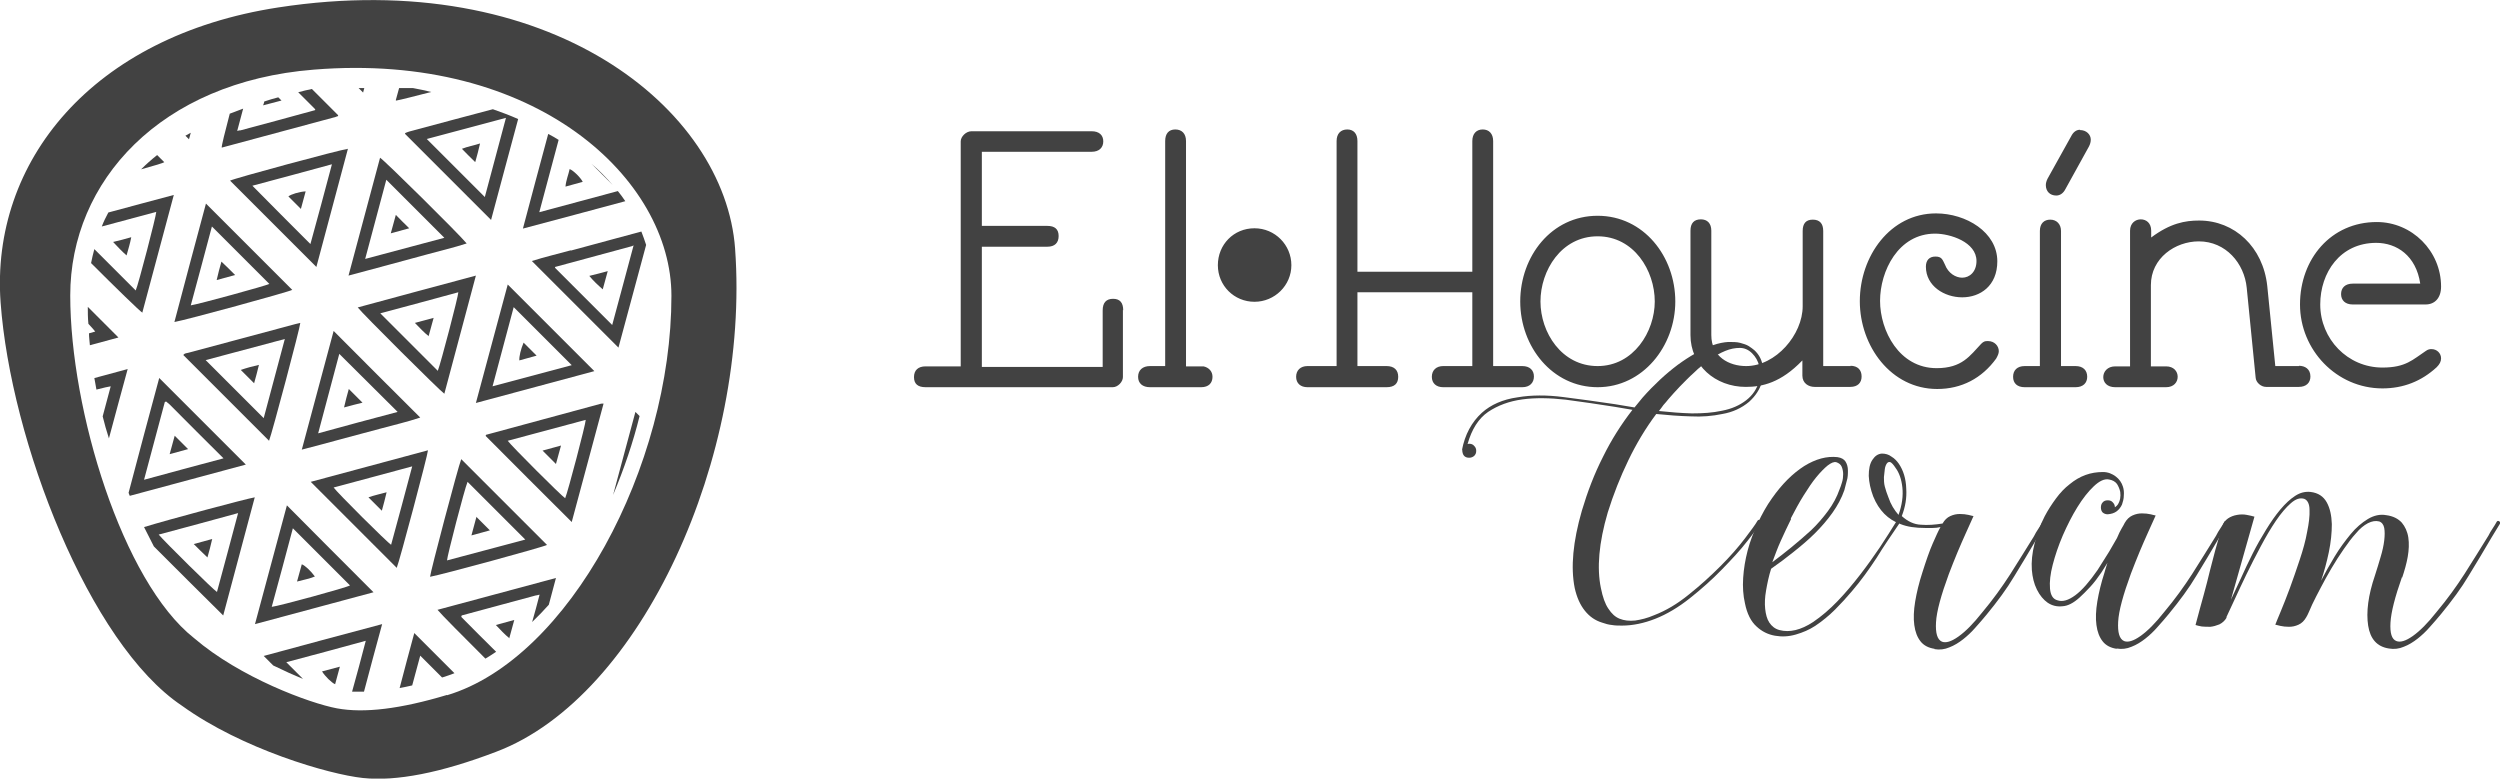 <?xml version="1.0" encoding="UTF-8"?>
<svg id="Layer_2" data-name="Layer 2" xmlns="http://www.w3.org/2000/svg" viewBox="0 0 84 26.16">
  <defs>
    <style>
      .cls-1 {
        fill: #424242;
        stroke-width: 0px;
      }
    </style>
  </defs>
  <g id="Layer_1-2" data-name="Layer 1">
    <g>
      <g>
        <path class="cls-1" d="M37.73,10.41v2.26c0,.16-.17.34-.34.34h-6.29c-.26,0-.39-.11-.39-.34s.14-.36.39-.36h1.18v-7.56c0-.16.18-.34.36-.34h4.04c.25,0,.39.13.39.34s-.14.35-.39.35h-3.69v2.49h2.2c.25,0,.38.11.38.34s-.13.36-.38.36h-2.2v4.04h4.06v-1.9c0-.26.12-.39.35-.39s.34.13.34.39ZM40.45,12.31h-.6v-7.57c0-.25-.14-.39-.36-.39s-.34.14-.34.39v7.56h-.51c-.25,0-.4.14-.4.36s.15.35.4.35h1.72c.25,0,.38-.14.38-.35,0-.18-.12-.31-.3-.35ZM42.15,7.67c-.7,0-1.23.55-1.23,1.24s.55,1.23,1.23,1.23,1.24-.55,1.24-1.23-.55-1.24-1.24-1.24ZM51.15,12.3h-.98v-7.56c0-.25-.14-.39-.35-.39s-.35.14-.35.39v4.39h-3.86v-4.39c0-.25-.13-.39-.34-.39-.22,0-.36.14-.36.39v7.56h-.98c-.23,0-.38.14-.38.36s.15.35.38.35h2.66c.26,0,.39-.12.39-.35s-.14-.36-.39-.36h-.98v-2.48h3.86v2.48h-.98c-.23,0-.38.14-.38.36s.15.35.38.35h2.66c.25,0,.39-.15.39-.36s-.14-.35-.39-.35ZM56.29,10.13c0,1.5-1.09,2.88-2.61,2.88s-2.6-1.36-2.6-2.88,1.05-2.88,2.6-2.88,2.61,1.37,2.61,2.88ZM55.6,10.13c0-1.04-.7-2.19-1.92-2.19s-1.92,1.15-1.92,2.19.71,2.17,1.92,2.17,1.92-1.16,1.92-2.17ZM62.19,12.3h-.93v-4.54c0-.25-.12-.38-.35-.38s-.34.13-.34.38v2.53c0,.95-.9,2.01-1.9,2.01-.57,0-1.17-.31-1.17-1.04v-3.51c0-.25-.14-.38-.35-.38-.23,0-.35.13-.35.38v3.51c0,1.01.83,1.74,1.86,1.74.55,0,1.18-.14,1.9-.89v.51c0,.26.21.38.41.38h1.2c.25,0,.38-.14.38-.35,0-.22-.13-.36-.38-.36ZM66.78,11.46c-.08,0-.13.01-.21.09-.38.4-.64.82-1.5.82-1.26,0-1.9-1.26-1.9-2.26s.61-2.26,1.85-2.26c.5,0,1.39.28,1.39.92,0,.36-.23.56-.48.56-.22,0-.47-.15-.58-.44-.08-.16-.1-.27-.32-.27-.21,0-.32.13-.32.34,0,.65.62,1.03,1.22,1.03s1.18-.38,1.18-1.21c0-.98-1.05-1.61-2.06-1.61-1.54,0-2.56,1.44-2.56,2.95s1.05,2.95,2.6,2.95c.82,0,1.5-.36,1.98-1.02.05-.09.09-.17.09-.25,0-.18-.15-.34-.36-.34ZM69.89,4.36c-.13,0-.23.08-.3.22l-.79,1.42c-.04.08-.06.15-.06.22,0,.21.14.35.35.35.13,0,.24-.08.31-.22l.79-1.43c.04-.08.06-.15.06-.23,0-.17-.15-.32-.36-.32ZM69.75,12.3h-.5v-4.54c0-.23-.15-.38-.36-.38s-.35.13-.35.38v4.54h-.51c-.25,0-.39.14-.39.36s.14.35.39.35h1.71c.25,0,.39-.14.39-.35,0-.22-.14-.36-.39-.36ZM77.25,12.3h-.8l-.27-2.69c-.14-1.31-1.1-2.2-2.29-2.2-.47,0-.97.09-1.61.57v-.23c0-.26-.17-.38-.35-.38s-.36.13-.36.38v4.56h-.5c-.26,0-.4.18-.4.36s.13.34.4.34h1.71c.26,0,.39-.17.39-.35s-.13-.35-.39-.35h-.51v-2.73c0-.91.82-1.47,1.61-1.47.91,0,1.53.74,1.61,1.56l.3,3.02c.01.16.18.31.35.31h1.1c.25,0,.39-.14.39-.35,0-.25-.18-.36-.39-.36ZM81.69,11.73c-.05,0-.11.01-.18.06-.44.29-.67.56-1.46.56-1.17,0-2.09-.96-2.09-2.12,0-1.07.67-2.07,1.88-2.07.69,0,1.34.43,1.48,1.37h-2.27c-.25,0-.39.14-.39.35s.14.35.39.35h2.45c.31,0,.52-.22.52-.6,0-1.2-.98-2.17-2.16-2.17-1.54,0-2.58,1.24-2.58,2.77s1.23,2.82,2.77,2.82c.7,0,1.31-.24,1.82-.71.1-.1.15-.19.15-.3,0-.17-.14-.31-.32-.31Z"/>
        <g>
          <path class="cls-1" d="M49.12,15.13c.1-.53.33-.95.67-1.26.3-.27.7-.45,1.2-.52.47-.08.98-.08,1.53-.01.56.07,1.13.15,1.74.24l.66.11.27-.33c.38-.43.78-.8,1.18-1.1.41-.3.8-.52,1.18-.66.2-.07.37-.1.52-.11.15,0,.29,0,.4.03.11.03.21.06.29.11.08.05.14.1.19.14.14.13.23.29.27.48.05.2.04.39-.02.59-.07.24-.21.46-.43.66-.25.21-.55.35-.9.41-.33.07-.69.1-1.06.08-.38-.01-.77-.04-1.16-.08-.36.48-.67,1-.94,1.56-.27.56-.5,1.14-.69,1.75-.3,1.02-.37,1.87-.23,2.54.06.3.14.53.25.69.11.17.23.28.38.34.15.06.32.08.52.06.2-.03.41-.08.64-.18.39-.15.78-.38,1.16-.69.39-.31.74-.63,1.07-.96.33-.33.6-.64.82-.93.22-.29.36-.48.42-.59.02-.03.04-.04.08-.03.04.03.05.06.03.09-.07.12-.22.33-.45.62-.23.3-.52.61-.85.95-.33.34-.69.66-1.08.97-.39.31-.78.54-1.16.69-.38.15-.76.23-1.12.23-.12,0-.23,0-.34-.02-.11-.01-.22-.04-.33-.08-.23-.07-.42-.2-.58-.4-.16-.2-.27-.45-.34-.76-.14-.7-.06-1.56.24-2.6.19-.64.42-1.24.71-1.81.28-.57.61-1.09.99-1.58l-.59-.1c-.57-.09-1.12-.17-1.65-.24-.53-.06-1.02-.07-1.46-.01-.44.06-.82.2-1.15.42-.32.22-.55.58-.69,1.08,0,0,.03-.01.05-.01.07,0,.13.02.17.07.05.05.07.1.07.17s-.02.12-.07.17c-.05.04-.1.06-.17.06-.15,0-.23-.09-.23-.28ZM59.09,12.82c.05-.18.06-.35.02-.52-.04-.17-.12-.31-.24-.43-.12-.12-.26-.18-.41-.18-.16,0-.32.03-.49.1-.17.07-.35.17-.53.3-.18.13-.36.27-.52.43-.17.15-.32.31-.47.46-.15.16-.28.3-.39.43-.06.07-.11.14-.17.2-.05.07-.1.14-.15.2.38.04.75.07,1.11.08.36,0,.69-.02,1.01-.09.32-.06.59-.18.81-.35.22-.17.36-.38.43-.63Z"/>
          <path class="cls-1" d="M63.78,17.51s.04.06.03.09c-.26.38-.52.76-.76,1.15-.25.38-.52.76-.83,1.12-.17.2-.36.41-.56.61-.2.2-.43.39-.67.55-.2.13-.41.22-.65.29-.24.07-.47.08-.7.04-.23-.04-.44-.14-.62-.31-.19-.17-.32-.43-.39-.78-.06-.26-.08-.55-.06-.85.02-.31.07-.61.15-.92.08-.31.2-.62.34-.92s.3-.59.48-.84c.33-.47.69-.83,1.08-1.08.39-.24.76-.34,1.12-.3.13.02.22.07.27.15.05.08.08.18.08.3,0,.11,0,.23-.04.35-.03.12-.06.22-.08.31-.09.26-.23.52-.4.76-.17.24-.37.47-.59.69-.22.22-.46.42-.71.62-.25.2-.5.39-.76.57-.08.25-.13.5-.17.73-.04.23-.05.43-.03.62.02.18.06.34.14.46.08.12.19.21.34.25.34.09.72,0,1.13-.27.28-.19.55-.42.82-.7.27-.28.52-.58.76-.89.24-.31.46-.62.67-.93.2-.31.38-.58.53-.83.02-.03.05-.04.09-.03ZM60.18,17.44c-.12.24-.23.48-.34.72-.11.24-.2.49-.29.73.2-.15.42-.32.64-.5.22-.18.44-.37.66-.57.21-.2.4-.42.57-.65.17-.23.3-.47.39-.73.03-.06.05-.14.08-.23.03-.09.04-.19.04-.28s-.02-.18-.05-.25c-.03-.07-.09-.12-.18-.15-.08-.02-.17.02-.29.11-.11.09-.24.22-.38.39-.14.17-.28.38-.43.62-.15.24-.29.5-.43.77Z"/>
          <path class="cls-1" d="M65,21.8c-.2-.03-.36-.11-.47-.25-.11-.14-.18-.32-.21-.55-.03-.22-.02-.49.03-.79.05-.3.13-.63.24-.97.13-.41.24-.73.35-.98.11-.25.19-.43.26-.55-.09.02-.18.03-.27.03h-.24c-.33,0-.61-.04-.83-.13-.42-.15-.73-.46-.92-.93-.09-.24-.14-.47-.15-.69,0-.22.03-.41.13-.55.08-.12.18-.19.31-.2.12,0,.23.03.32.1.1.06.18.14.25.24.15.22.24.5.25.84.02.31-.03.61-.15.92.2.18.41.28.64.29.23.02.48,0,.73-.04.07-.12.15-.2.26-.25.11-.05.21-.07.32-.07s.2.01.29.03c.09.02.15.04.17.04-.1.22-.19.42-.27.6-.08.18-.17.38-.27.62-.1.23-.19.48-.29.73-.26.71-.41,1.25-.43,1.62-.02.36.04.58.2.65.13.05.31,0,.55-.17.24-.17.5-.43.8-.81.36-.43.67-.86.94-1.28.27-.42.53-.85.8-1.28.04-.08.09-.17.14-.24.05-.08.1-.15.14-.23.02-.03.05-.04.09-.01.03.02.04.05.01.09l-.28.46c-.25.43-.51.86-.76,1.27-.25.42-.56.84-.93,1.29-.12.14-.24.29-.38.44-.13.15-.27.28-.41.39-.14.11-.3.21-.46.27-.16.07-.33.09-.5.06ZM63.69,15.72c-.07-.11-.13-.17-.17-.19-.05-.02-.09,0-.12.04-.03.04-.06.11-.07.19-.01.08-.02.17-.03.27,0,.1,0,.21.03.32.03.11.07.24.12.36.08.24.2.43.34.59.12-.33.16-.64.13-.92-.03-.28-.11-.5-.23-.66Z"/>
          <path class="cls-1" d="M71.12,21.8c-.2-.03-.36-.11-.47-.25-.11-.14-.18-.32-.21-.55-.03-.22-.02-.49.03-.79.05-.3.13-.63.24-.97.02-.06.03-.12.05-.17.02-.06.03-.11.05-.16-.07.12-.14.22-.2.32-.13.19-.25.35-.38.49-.13.14-.25.26-.36.36-.2.18-.39.28-.57.29-.19.02-.35-.02-.5-.12-.14-.1-.26-.24-.36-.44-.1-.2-.15-.42-.17-.66-.02-.27.01-.57.09-.88.08-.32.19-.63.34-.92.11-.21.24-.41.38-.6.14-.19.29-.35.46-.48.17-.14.34-.24.53-.31.19-.07.39-.1.59-.1.17,0,.31.06.43.15.12.09.2.21.24.34.03.09.04.19.03.3,0,.11-.03.21-.06.3-.04.09-.1.17-.18.23-.08.06-.18.09-.3.1-.07,0-.12-.02-.17-.06-.04-.04-.06-.1-.06-.17s.02-.13.06-.17c.04-.05.1-.07.17-.07s.13.02.17.07c.05.05.07.1.07.17h-.01s.07-.04.11-.1c.08-.13.1-.27.08-.42-.02-.1-.06-.19-.11-.27-.06-.08-.15-.13-.27-.15-.15-.03-.32.05-.51.23-.19.18-.37.41-.55.7-.18.29-.34.61-.49.95-.15.35-.26.68-.34.99-.08.31-.11.57-.09.8.02.22.1.35.25.39.17.06.37,0,.6-.17.23-.17.48-.46.75-.85.14-.22.27-.43.39-.62.11-.19.2-.34.26-.45.06-.14.11-.25.16-.33.05-.08.08-.14.1-.18.07-.12.15-.2.26-.25.11-.05.21-.07.32-.07s.2.01.29.03c.09.02.15.04.17.04-.1.22-.19.42-.27.6-.08.18-.17.38-.27.62-.1.23-.19.48-.29.73-.26.71-.41,1.25-.43,1.62-.02.36.04.58.2.65.13.05.31,0,.55-.17.24-.17.5-.43.8-.81.36-.43.67-.86.94-1.28.27-.42.53-.85.8-1.28.04-.08.09-.17.14-.24.05-.08.1-.15.14-.23.02-.03.05-.04.09-.01.03.02.04.05.01.09l-.28.46c-.25.43-.51.86-.76,1.27-.25.42-.56.84-.93,1.29-.12.14-.24.29-.38.44-.13.15-.27.28-.41.39-.14.11-.3.21-.46.27-.16.07-.33.09-.5.06Z"/>
          <path class="cls-1" d="M80.71,19.38c-.24.68-.37,1.19-.39,1.54-.02.35.04.56.2.62.13.05.31,0,.55-.17.24-.17.5-.43.8-.81.36-.43.67-.86.94-1.28.27-.42.53-.85.8-1.28.04-.08.09-.17.14-.24.05-.08.1-.15.14-.23.02-.03.05-.04.09-.01.03.02.04.05.01.09l-.28.46c-.25.43-.51.86-.76,1.27-.25.42-.56.84-.93,1.29-.12.14-.24.29-.38.44-.13.15-.27.28-.41.39-.14.11-.3.21-.46.27-.16.07-.33.09-.5.06-.4-.06-.63-.32-.7-.77-.07-.45,0-1.02.23-1.69.07-.21.13-.42.19-.62.06-.2.1-.38.12-.55.02-.17.02-.31,0-.42-.02-.11-.08-.19-.17-.22-.12-.03-.24-.01-.38.06-.13.07-.27.18-.4.34-.14.15-.27.33-.41.53-.14.2-.28.42-.41.64-.13.22-.25.44-.36.65-.11.21-.21.4-.29.57-.04.09-.08.18-.11.25-.03.07-.06.13-.09.18-.07.12-.15.2-.26.25-.11.05-.21.07-.32.07s-.2-.01-.29-.03c-.09-.02-.15-.04-.17-.04.03-.07.08-.21.18-.44.09-.22.2-.49.31-.79.11-.3.22-.62.33-.95.11-.33.2-.65.25-.94.06-.29.09-.54.08-.74,0-.2-.07-.33-.18-.37-.14-.04-.28,0-.45.15-.16.14-.33.34-.5.59-.17.25-.34.54-.51.86-.17.32-.33.63-.48.94-.15.31-.28.59-.4.85-.12.26-.21.45-.27.58v.03c-.06.1-.14.17-.24.22-.1.04-.2.07-.3.08-.1,0-.2,0-.29-.01-.09-.02-.16-.03-.21-.05.11-.41.2-.75.28-1.03.08-.28.14-.54.2-.78.06-.24.12-.47.18-.69.06-.22.14-.49.23-.78.04-.14.11-.24.2-.3.09-.06.19-.1.31-.12.11-.02.22-.02.32,0,.11.02.19.04.26.06l-.79,2.79c.1-.21.21-.45.34-.73.12-.27.25-.54.39-.82.14-.28.29-.54.45-.8.16-.26.32-.49.48-.68.17-.2.33-.35.5-.46.17-.11.34-.15.52-.13.25.03.43.15.54.35.11.2.16.44.17.73,0,.29-.03.6-.1.94-.07.34-.16.66-.26.96.14-.27.29-.54.46-.82.17-.28.35-.52.53-.74.18-.22.38-.39.58-.51.2-.12.41-.17.62-.13.23.03.4.12.52.25.11.13.19.3.22.5.03.2.02.42-.02.65-.04.23-.11.47-.19.71Z"/>
        </g>
      </g>
      <g>
        <g>
          <path class="cls-1" d="M21.01,6.76c-.08-.12-.16-.23-.25-.34-.89.24-1.75.47-2.64.71.22-.82.43-1.62.65-2.43-.11-.07-.23-.14-.35-.2-.28,1.05-.57,2.11-.85,3.18,1.16-.31,2.3-.61,3.44-.92Z"/>
          <path class="cls-1" d="M19.87,5.5c.24.24.48.48.72.72-.22-.25-.46-.5-.72-.72Z"/>
          <path class="cls-1" d="M15.99,9.26c-1.34.36-2.65.71-3.97,1.07.13.18,2.78,2.82,2.91,2.9.35-1.32.7-2.63,1.06-3.97ZM12.77,10.53c.89-.24,1.76-.47,2.63-.71,0,.13-.59,2.39-.69,2.64-.65-.65-1.28-1.28-1.94-1.94Z"/>
          <path class="cls-1" d="M6.41,4.46c-.06.03-.12.07-.18.1.04.04.08.08.12.12.02-.07.04-.15.06-.22Z"/>
          <path class="cls-1" d="M8.56,16.71c-.29.05-2.91.75-3.72,1,.11.22.22.43.33.65.77.77,1.54,1.54,2.33,2.32.36-1.34.71-2.65,1.06-3.97ZM5.34,17.96c.89-.24,1.76-.47,2.66-.72-.24.9-.47,1.77-.71,2.65-.12-.07-1.76-1.69-1.96-1.93Z"/>
          <path class="cls-1" d="M10.13,15.11c.47-.12.91-.24,1.35-.36.44-.12.87-.23,1.31-.35.44-.12.88-.22,1.33-.37-.98-.97-1.93-1.93-2.91-2.91-.36,1.33-.71,2.65-1.07,3.99ZM13.36,13.84c-.9.24-1.77.47-2.67.72.24-.9.47-1.78.71-2.67.66.66,1.3,1.29,1.96,1.95Z"/>
          <path class="cls-1" d="M5.28,5.21c-.19.15-.37.31-.54.48.44-.12.76-.22.78-.24-.08-.08-.16-.16-.24-.24Z"/>
          <path class="cls-1" d="M3.17,12.7c.02.13.05.26.07.39.23-.06.41-.1.48-.11-.09.34-.18.67-.27,1.01.06.25.13.49.21.74.21-.77.41-1.54.63-2.33-.37.1-.74.2-1.11.3Z"/>
          <path class="cls-1" d="M6.92,6.84c-.36,1.34-.71,2.65-1.06,3.98.4-.07,3.84-1.01,3.96-1.08-.96-.96-1.91-1.91-2.9-2.9ZM7.12,7.61c.66.66,1.29,1.29,1.93,1.93-.11.06-2.37.68-2.64.72.24-.88.47-1.75.71-2.65Z"/>
          <path class="cls-1" d="M10.63,8.97c.36-1.34.71-2.65,1.06-3.97-.26.03-3.85,1-3.96,1.07.96.96,1.91,1.91,2.9,2.9ZM11.15,5.53c-.24.9-.47,1.77-.72,2.67-.66-.66-1.3-1.3-1.95-1.96.89-.24,1.77-.47,2.67-.72Z"/>
          <path class="cls-1" d="M13.3,3.37s0,0,.01.01c.17-.03.63-.15,1.18-.29-.2-.05-.4-.09-.61-.13h-.47c-.04.13-.07.27-.11.4,0,0,0,.01,0,.02Z"/>
          <path class="cls-1" d="M16.32,14.63s0,.01,0,.02c.95.95,1.9,1.91,2.89,2.89.36-1.34.71-2.65,1.07-3.98-.05,0-.08,0-.11.01-1.28.35-2.56.69-3.84,1.04,0,0,0,0,0,.01ZM19.68,14.11c0,.14-.6,2.42-.69,2.63-.12-.07-1.83-1.78-1.93-1.93.87-.23,1.74-.47,2.61-.7Z"/>
          <path class="cls-1" d="M15.5,15.42c-.11.27-1.05,3.84-1.05,3.96.4-.07,3.81-1,3.93-1.07-.96-.96-1.91-1.91-2.88-2.88ZM15.71,16.19c.64.64,1.28,1.28,1.94,1.94-.89.24-1.76.47-2.63.7,0-.13.59-2.41.69-2.64Z"/>
          <path class="cls-1" d="M8.86,22.04c.11.11.21.21.32.32.37.18.7.33,1,.45-.19-.19-.37-.37-.56-.56.9-.24,1.77-.47,2.67-.72-.15.58-.3,1.14-.46,1.71.13,0,.26,0,.4,0,.2-.75.4-1.51.61-2.27-1.35.36-2.66.71-3.98,1.07Z"/>
          <path class="cls-1" d="M2.95,10.3c0,.19,0,.38.02.58.12.13.21.23.23.26-.07.02-.14.04-.21.06,0,.13.02.26.03.4.32-.09.64-.17.96-.26-.35-.35-.69-.69-1.03-1.03Z"/>
          <path class="cls-1" d="M4.78,10.51c.35-1.31.7-2.61,1.06-3.96-.74.2-1.47.39-2.2.59-.08.15-.16.31-.22.47.61-.16,1.22-.33,1.83-.49,0,.13-.6,2.44-.69,2.64-.46-.46-.92-.92-1.39-1.39-.04.15-.08.31-.11.47.78.78,1.66,1.64,1.73,1.67Z"/>
          <path class="cls-1" d="M19.18,8.41c-.43.12-.87.22-1.31.36.97.97,1.93,1.93,2.91,2.91.31-1.16.62-2.3.93-3.45-.05-.15-.1-.3-.16-.45-.36.1-.7.19-1.04.28-.44.12-.89.24-1.33.36ZM21.29,8.24c-.24.91-.48,1.78-.72,2.68-.66-.66-1.29-1.29-1.92-1.92,0-.01,0-.02,0-.02,0,0,0-.01,0-.01.85-.23,1.7-.46,2.55-.69.02,0,.03-.01.08-.03Z"/>
          <path class="cls-1" d="M17.06,9.56c-.36,1.33-.71,2.64-1.07,3.98,1.34-.36,2.65-.71,3.98-1.07-.98-.98-1.94-1.94-2.92-2.92ZM17.26,10.32c.66.66,1.29,1.29,1.95,1.95-.89.24-1.75.47-2.66.71.24-.9.47-1.77.71-2.66Z"/>
          <path class="cls-1" d="M13.33,19.08c.09-.21,1.05-3.82,1.05-3.95-1.31.35-2.61.7-3.94,1.06.98.98,1.94,1.94,2.9,2.9ZM13.15,18.31c-.13-.07-1.84-1.78-1.94-1.93.87-.23,1.74-.47,2.64-.71-.24.9-.47,1.77-.71,2.64Z"/>
          <path class="cls-1" d="M8.57,20.97c1.34-.36,2.65-.71,3.98-1.07-.98-.98-1.94-1.94-2.91-2.92-.36,1.33-.71,2.64-1.07,3.98ZM11.76,19.67c-.1.07-2.41.7-2.63.72.24-.87.47-1.74.71-2.64.66.66,1.29,1.29,1.93,1.93Z"/>
          <path class="cls-1" d="M11.25,3.94s.07-.03.11-.04c0,0,0,0,0-.01,0,0,0-.01,0-.02-.29-.29-.59-.59-.88-.88-.16.03-.31.07-.46.11.19.19.38.38.57.57,0,.01,0,.02,0,.02,0,0,0,.01,0,.01-.84.23-1.68.46-2.51.68-.03,0-.05,0-.11.02.07-.25.13-.5.2-.75-.15.06-.3.11-.45.17-.16.61-.28,1.09-.27,1.14,1.27-.34,2.53-.68,3.79-1.02Z"/>
          <path class="cls-1" d="M12.24,2.96h-.19c.05.05.1.1.15.15.01-.05.03-.1.04-.15Z"/>
          <path class="cls-1" d="M20.6,16.63c.37-.88.67-1.76.89-2.65-.05-.05-.09-.09-.14-.14-.25.94-.5,1.86-.75,2.79Z"/>
          <path class="cls-1" d="M15.51,20.71s0-.01,0-.02c0,0,0-.01,0-.01.83-.22,1.65-.45,2.48-.67.04-.01.08-.01.14-.03-.08.31-.16.61-.25.92.19-.18.38-.38.56-.58.08-.3.16-.6.24-.9-1.34.36-2.65.71-3.98,1.07.14.17.9.93,1.61,1.64.12-.07.24-.15.36-.23-.4-.39-.79-.79-1.18-1.18Z"/>
          <path class="cls-1" d="M10.09,10.85c-.06.01-.11.03-.17.04-1.19.32-2.39.64-3.58.96-.06.02-.14.01-.18.08.96.96,1.91,1.91,2.88,2.88.1-.25,1.05-3.83,1.05-3.96ZM6.91,12.1c.89-.24,1.76-.47,2.66-.71-.24.9-.47,1.77-.71,2.66-.66-.66-1.29-1.29-1.95-1.95Z"/>
          <path class="cls-1" d="M14.38,8.54c.43-.12.87-.22,1.3-.36-.25-.31-2.78-2.81-2.91-2.88-.35,1.31-.7,2.62-1.06,3.96.47-.13.91-.24,1.34-.36.44-.12.88-.24,1.33-.36ZM12.98,6.04c.66.66,1.29,1.29,1.95,1.95-.89.24-1.76.47-2.66.71.24-.9.47-1.77.71-2.66Z"/>
          <path class="cls-1" d="M13.62,4.47s0,0-.01.01c0,0,0,.01,0,.02.95.95,1.9,1.9,2.89,2.89.31-1.14.6-2.26.91-3.39-.27-.12-.56-.23-.85-.33-.95.25-1.88.5-2.81.75-.04.01-.08.03-.11.04ZM17,3.96c-.24.9-.47,1.77-.71,2.66-.66-.66-1.29-1.29-1.95-1.95.89-.24,1.76-.47,2.66-.71Z"/>
          <path class="cls-1" d="M13.42,23.12c.14-.03.28-.05.43-.09.09-.33.18-.66.27-1,.25.25.49.49.73.73,0,0,.01,0,.02,0,.13-.04.27-.09.4-.14-.45-.45-.9-.9-1.35-1.35-.17.62-.33,1.23-.49,1.84Z"/>
          <path class="cls-1" d="M5.35,12.7c-.35,1.29-.69,2.57-1.03,3.86.01.03.03.07.04.1,1.31-.35,2.59-.7,3.9-1.05-.98-.98-1.94-1.94-2.91-2.91ZM5.54,13.51s.03-.01.03-.02c0,0,.01,0,.01,0,.04.03.08.07.12.1.59.59,1.18,1.19,1.81,1.81-.91.24-1.78.48-2.67.72.24-.89.47-1.76.7-2.62Z"/>
          <path class="cls-1" d="M19.58,6.11c-.07-.14-.31-.38-.44-.43-.04.19-.12.37-.14.59.21-.06.39-.11.58-.16Z"/>
          <path class="cls-1" d="M14.4,11.3c.06-.22.11-.41.17-.62-.22.06-.41.11-.63.17.17.17.3.32.47.45Z"/>
          <path class="cls-1" d="M6.97,18.73c.06-.21.11-.4.16-.62-.22.06-.4.11-.62.17.16.16.3.3.46.45Z"/>
          <path class="cls-1" d="M11.72,13.07c-.06.21-.11.4-.16.62.22-.06.41-.11.62-.16-.16-.16-.3-.3-.46-.46Z"/>
          <path class="cls-1" d="M7.44,8.79c-.06.21-.11.4-.16.62.22-.06.41-.11.62-.17-.16-.16-.3-.3-.46-.45Z"/>
          <path class="cls-1" d="M10.11,7.02c.06-.21.11-.4.16-.59-.21.01-.5.1-.58.17.14.14.27.27.43.43Z"/>
          <path class="cls-1" d="M18.85,14.97c-.22.06-.41.11-.62.17.16.16.3.3.45.45.06-.21.11-.39.17-.62Z"/>
          <path class="cls-1" d="M16.01,17.36c-.06.22-.11.4-.17.63.22-.06.41-.11.62-.17-.16-.16-.29-.29-.46-.46Z"/>
          <path class="cls-1" d="M10.82,22.56c.1.16.32.38.44.43.05-.19.1-.37.16-.59-.22.06-.41.11-.6.16Z"/>
          <path class="cls-1" d="M4.25,8.59c.06-.22.12-.4.16-.62-.21.06-.39.11-.61.16.16.17.29.31.45.45Z"/>
          <path class="cls-1" d="M20.25,9.73c.06-.22.11-.4.17-.62-.22.06-.41.11-.62.16.14.17.28.3.45.45Z"/>
          <path class="cls-1" d="M17.59,11.52c-.09.21-.15.46-.14.59.19-.05.37-.1.58-.16-.16-.16-.29-.29-.44-.44Z"/>
          <path class="cls-1" d="M12.83,17.16c.06-.22.11-.4.16-.62-.22.06-.41.1-.61.17.16.16.29.29.45.45Z"/>
          <path class="cls-1" d="M10.14,18.96c-.05.18-.1.36-.16.58.22-.06.41-.09.6-.17-.14-.19-.33-.37-.44-.41Z"/>
          <path class="cls-1" d="M9.46,3.38s-.07-.07-.11-.11c-.16.04-.32.09-.47.14-.01.04-.02.09-.04.13.22-.06.41-.11.61-.16Z"/>
          <path class="cls-1" d="M17.11,21.45c.06-.22.11-.41.17-.62-.22.06-.4.11-.62.17.16.17.29.31.46.45Z"/>
          <path class="cls-1" d="M8.54,12.87c.06-.21.11-.4.16-.61-.22.05-.41.1-.61.17.15.15.29.29.45.45Z"/>
          <path class="cls-1" d="M13.3,7.22c-.06.21-.11.4-.17.62.21-.06.4-.11.62-.17-.16-.16-.3-.29-.45-.45Z"/>
          <path class="cls-1" d="M15.97,5.44c.06-.21.11-.4.16-.62-.21.07-.41.1-.61.18.15.15.28.29.44.44Z"/>
          <path class="cls-1" d="M5.87,14.64c-.06.22-.11.4-.17.62.21-.06.4-.11.62-.17-.16-.16-.3-.3-.45-.45Z"/>
        </g>
        <path class="cls-1" d="M24.7,8.36C24.36,3.64,18.45-1.15,9.35.25,3.1,1.21-.32,5.43.02,10.16c.34,4.66,2.98,11.47,6.09,13.55,2.02,1.46,4.95,2.31,6.08,2.43,1.12.12,2.62-.17,4.48-.88,4.9-1.85,8.53-9.96,8.03-16.89ZM15.02,23.35c-1.56.47-2.79.62-3.7.45-.91-.17-3.25-1.03-4.8-2.36-2.41-1.9-4.16-7.66-4.16-11.51S5.4,2.75,10.54,2.34c7.49-.61,12.02,3.69,12.02,7.6,0,5.73-3.44,12.19-7.54,13.42Z"/>
      </g>
    </g>
  </g>
</svg>